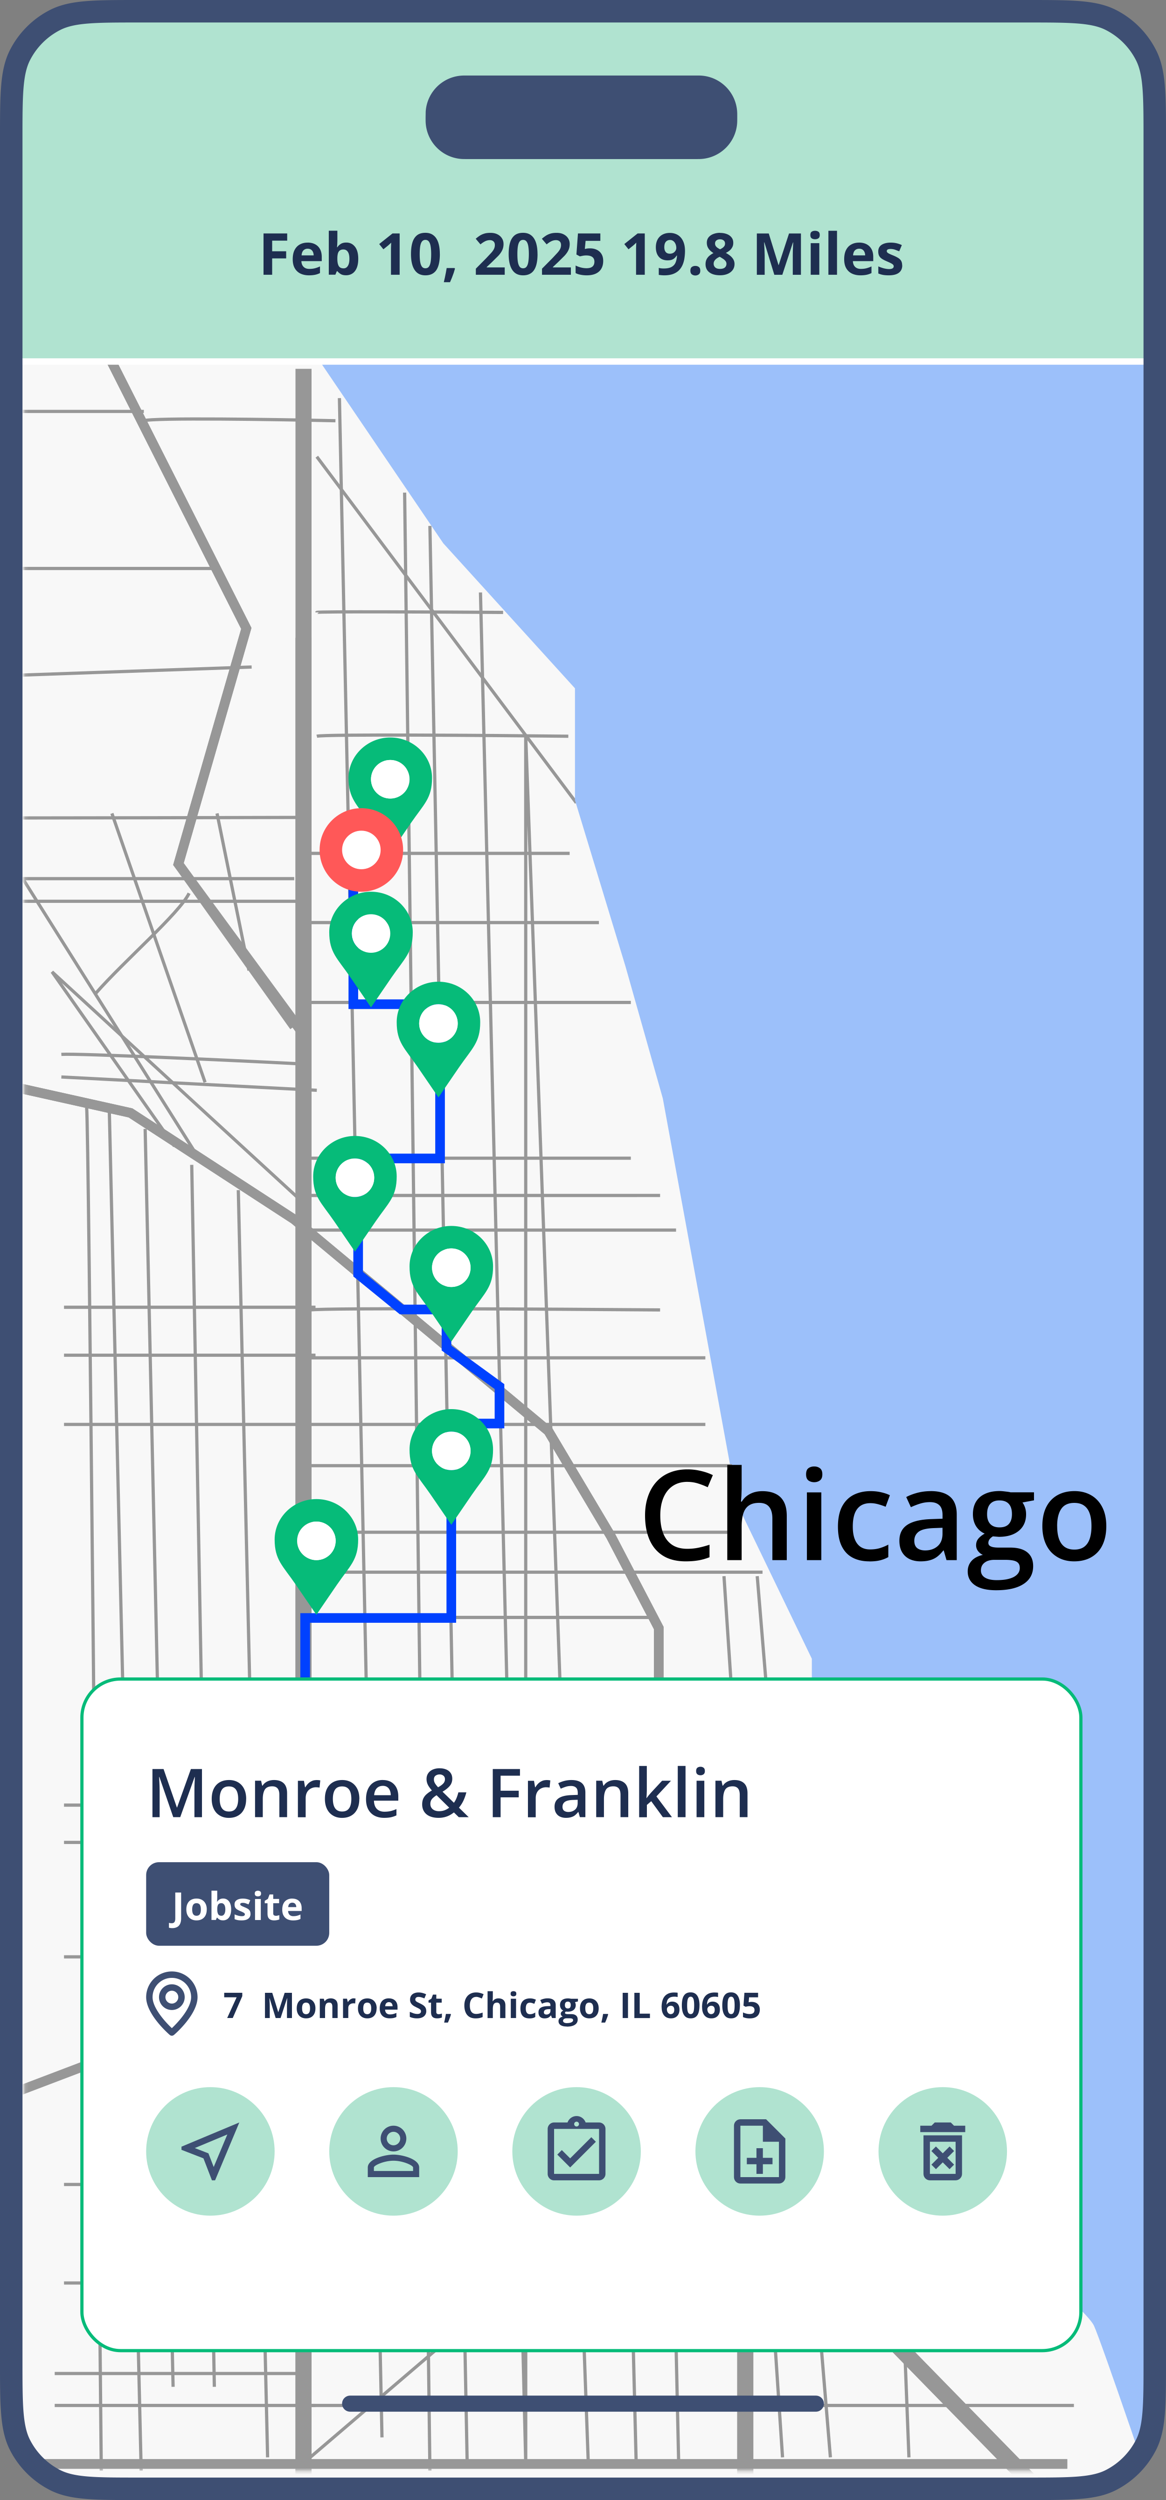 <?xml version="1.0" encoding="UTF-8"?> <svg xmlns="http://www.w3.org/2000/svg" xmlns:v="https://vecta.io/nano" viewBox="0 0 363 778"><rect x="0" y="0" width="363" height="778" fill="#808080" stroke="none"/><style>.B{fill:none}.C{fill:#fff}.D{stroke:#979797}.E{fill-rule:evenodd}.F{fill:#3e4f73}.G{fill:#06bb79}.H{fill:#b0e3d0}.I{stroke-width:3}.J{fill:#1e2e50}.K{stroke-linejoin:bevel}</style><defs><clipPath id="A"><path d="M3.5 43.5c0-14 0-21 2.72-26.35 2.4-4.7 6.22-8.53 10.93-10.93C22.5 3.5 29.5 3.5 43.5 3.5h276c14 0 21 0 26.35 2.72a24.97 24.97 0 0 1 10.92 10.93c2.73 5.35 2.73 12.35 2.73 26.35v691c0 14 0 21-2.73 26.35-2.4 4.7-6.22 8.53-10.92 10.93-5.35 2.72-12.35 2.72-26.35 2.72h-276c-14 0-21 0-26.35-2.72-4.7-2.4-8.53-6.22-10.93-10.93C3.5 755.5 3.5 748.5 3.5 734.5v-691z" class="B"></path></clipPath><mask id="B" x="-80.64" y="-2.45" width="449.36" height="813.59" maskUnits="userSpaceOnUse"><path d="M356.48,105.5H7.5v663.36h348.98V105.5Z" class="C"></path></mask><clipPath id="C"><path d="M45.5 649.5h40v40h-40z" class="B"></path></clipPath><clipPath id="D"><path d="M53.5 657.5h24v24h-24z" class="B"></path></clipPath><clipPath id="E"><path d="M102.5 649.5h40v40h-40z" class="B"></path></clipPath><clipPath id="F"><path d="M110.5 657.5h24v24h-24z" class="B"></path></clipPath><clipPath id="G"><path d="M159.5 649.5h40v40h-40z" class="B"></path></clipPath><clipPath id="H"><path d="M167.5 657.5h24v24h-24z" class="B"></path></clipPath><clipPath id="I"><path d="M216.5 649.5h40v40h-40z" class="B"></path></clipPath><clipPath id="J"><path d="M224.5 657.5h24v24h-24z" class="B"></path></clipPath><clipPath id="K"><path d="M273.5 649.5h40v40h-40z" class="B"></path></clipPath><clipPath id="L"><path d="M281.5 657.5h24v24h-24z" class="B"></path></clipPath><path id="M" d="M3.5 43.5c0-14 0-21 2.72-26.35 2.4-4.7 6.22-8.53 10.93-10.93C22.5 3.5 29.5 3.5 43.5 3.5h276c14 0 21 0 26.35 2.72a24.97 24.97 0 0 1 10.92 10.93c2.73 5.35 2.73 12.35 2.73 26.35v691c0 14 0 21-2.73 26.35-2.4 4.7-6.22 8.53-10.92 10.93-5.35 2.72-12.35 2.72-26.35 2.72h-276c-14 0-21 0-26.35-2.72-4.7-2.4-8.53-6.22-10.93-10.93C3.5 755.5 3.5 748.5 3.5 734.5v-691z"></path><path id="N" d="M98.5 466.5c7.22 0 13 5.69 13 12.59 0 6.34-2.5 8.11-6.55 13.99l-6.45 9.42-6.45-9.42c-4.04-5.88-6.55-7.65-6.55-13.99 0-6.9 5.87-12.59 13-12.59zm0 7c3.32 0 6 2.68 6 6s-2.68 6-6 6-6-2.68-6-6 2.68-6 6-6z"></path><path id="O" d="M65.5,649.5h0c11.05,0,20,8.95,20,20h0c0,11.05-8.95,20-20,20h0c-11.05,0-20-8.95-20-20h0c0-11.05,8.95-20,20-20Z"></path></defs><g clip-path="url(#A)"><use href="#M" fill="#f8f8f8"></use><g mask="url(#B)"><path d="M61.35,359.59L7.09,273.43h84.5" class="B D"></path><path d="M98.63 142.12l80.78 107.7m-80.78-20.71c2.65-.66 53.3-.28 78.3 0m-78.3-38.53c0-.33 38.67-.14 57.99 0M44.78 130.93c2.98-.99 41.01-.41 59.65 0m-167.76-2.9H44.78m-105.63 48.88H67.98m-131.31 35.63l141.67-4.97m-141.67 46.81c1.99.33 104.66.14 155.75 0m-160.31 26.09H95.73m-41.42 76.22L16.2 302.43l76.22 70.01M19.1 328.11c5.63-.33 52.06 1.8 73.32 2.9m-73.32 4.14l79.53 4.14" class="B D"></path><path d="M360.5 2.5L31.94-2.45l16.99 34.8L83.72 89.1l54.27 79.95L179 214.2V249l15.74 51.78 11.6 41.01 23.2 126.34 23.2 48.05v51.37l45.15 117.65c13.26 10.77 40.35 33.55 42.67 38.52 2.32 4.98 19.74 56.2 28.17 81.2L360.5 2.5" fill="#9cc0fa"></path><path d="M94.49 808.62V198.45m104.8 610.17V781.7h32.73m0 0V681.45l124.27 127.17M232.02 781.7l33.14 1.66 7.45 25.26" stroke-width="5" class="B D"></path><path d="M235.33 687.66l-7.46-17.81V566.29L3.36 651.62l-45.15 53.85m59.23 71.25l23.2 33.56m164.45-243.99v-59.65l-14.91-28.58-19.47-32.73-79.12-65.86-50.95-33.14-120.96-26.92m171.91 0l-36.04-50.54 21.13-73.32L20.57 84.54m0 0l-89.29-11.6m400.98 693.84H-41.79" class="B D I"></path><path d="M94.49 808.62V114.78m104.8 693.84V781.7h32.73m0 0V681.45l124.27 127.17M232.02 781.7l33.14 1.66 7.45 25.26" stroke-width="5" class="B D"></path><path d="M205.09,574.95v-68.31l-14.91-28.58-19.47-32.73-79.12-65.86-50.95-33.14-120.96-26.92M94.49,321.9l-38.94-53.02,21.13-73.32L20.57,84.54M332.26,766.78H-41.79" class="B D I"></path><path d="M26.97 344.68c.67 5.3 3.18 287.48 4.56 424.18m2.48-424.18l9.94 424.18m1.24-417.55l8.7 391.45m5.8-380.27l7.04 380.27m7.46-372.4l9.12 394.35m-63.38-357.9h78.29m-78.29 14.92h78.29m-78.29 21.54h72.49M19.93 561.74h72.49m-72.49 11.6h72.49m-72.49 35.62h72.49m-65.87 48.88h65.87m-72.49 21.95h72.49m-72.49 30.66h72.49m-75.39 28.17h75.39m-75.39 9.94h81.19m7.45-624.67l13.25 634.61m7.05-605.2l7.87 615.56" class="B D"></path><path d="M133.84 163.66l11.6 602.71m4.14-582l14.09 582V229.11l19.47 537.26m9.11-231.56l5.8 231.56m13.25.83l-4.14-187.24H95.73m0-103.14h134.63M93.24 489.25h144.15M95.73 503.33h107.7m-107.7 31.48h155.34M95.73 561.74h155.34" class="B D"></path><path d="M96.56 604.82c3.31-.66 87.27-.27 128.82 0M96.56 631.33c5.97-.66 88.37-3.59 128.82-4.97l48.47-1.66M92.42 645.41c3.31-1.99 70-45.98 101.07-65.86m-96.93 75.81h128.82M96.56 667.37h128.82M96.56 679.8h135.46M96.56 692.22h135.46m-129.66 33.97h129.66M96.56 748.56h237.77M96.56 764.72l65.45-55.92m63.38-218.31l18.23 274.22m-7.88-274.22l22.78 274.22M278 636.3l.74 19.05m0 .01l4.23 109.36m-4.23-109.36h-46.72m0 30.23h71.66m-96.52-94.02h51.36M96.56 265.56h80.78M96.56 287.1h89.89m-89.89 24.85h99.83m-99.83 48.47h99.83m-99.83 11.6H205.5M96.56 382.79h113.91M96.56 407.64c5.3-.66 74.84-.28 108.94 0M96.56 422.55h123.03M96.56 443.27h123.03M96.56 456.11h131.31M63.84 336.81l-29-83.68m-4.97 55.92c8.7-9.94 25.86-24.72 29-31.07m8.7-24.85l9.94 48.88" class="B D"></path></g><path d="M214.02 461.14c-1.33 0-2.53.24-3.58.72-1.04.48-1.92 1.18-2.65 2.09-.72.9-1.28 2-1.66 3.29-.38 1.28-.57 2.73-.57 4.34 0 2.16.3 4.02.91 5.58.61 1.55 1.54 2.74 2.78 3.58 1.24.83 2.82 1.24 4.72 1.24 1.18 0 2.33-.11 3.45-.34a32.15 32.15 0 0 0 3.47-.93v3.89c-1.13.44-2.27.77-3.43.97s-2.49.31-4 .31c-2.84 0-5.21-.59-7.08-1.77s-3.26-2.84-4.19-4.99c-.91-2.15-1.37-4.66-1.37-7.54 0-2.11.29-4.04.88-5.79.58-1.75 1.43-3.26 2.55-4.53 1.12-1.28 2.49-2.27 4.13-2.95 1.65-.7 3.54-1.05 5.66-1.05 1.4 0 2.77.16 4.11.48 1.36.31 2.62.74 3.77 1.31l-1.6 3.77c-.96-.46-1.97-.85-3.03-1.18-1.05-.33-2.15-.49-3.27-.49zm16.87-5.27v7.45l-.08 2.27-.13 1.71h.25c.45-.74.99-1.34 1.64-1.81.65-.48 1.37-.84 2.17-1.09.81-.24 1.68-.36 2.59-.36 1.61 0 2.98.27 4.11.82 1.13.53 1.99 1.36 2.59 2.49.61 1.13.91 2.6.91 4.4v13.75h-4.48v-12.91c0-1.64-.34-2.86-1.01-3.67-.67-.83-1.71-1.24-3.12-1.24s-2.44.29-3.24.86c-.79.56-1.35 1.39-1.69 2.49-.34 1.09-.51 2.42-.51 4v10.47h-4.47v-29.63h4.47zm24.8 8.55v21.08h-4.48v-21.08h4.48zm-2.21-8.07c.69 0 1.28.18 1.77.55.51.37.76 1 .76 1.9s-.25 1.52-.76 1.9c-.49.37-1.09.55-1.77.55s-1.31-.18-1.81-.55c-.48-.38-.72-1.02-.72-1.9s.24-1.54.72-1.9c.49-.37 1.1-.55 1.81-.55zm17.12 29.53c-1.99 0-3.72-.39-5.18-1.16s-2.58-1.96-3.37-3.56-1.18-3.63-1.18-6.09.43-4.66 1.3-6.28c.86-1.62 2.06-2.82 3.58-3.6 1.54-.77 3.29-1.16 5.27-1.16 1.26 0 2.39.13 3.41.38 1.03.24 1.9.54 2.61.9l-1.33 3.58c-.77-.32-1.57-.58-2.38-.8s-1.59-.32-2.34-.32c-1.23 0-2.26.27-3.08.82-.81.55-1.42 1.36-1.83 2.44-.39 1.08-.59 2.42-.59 4.02s.2 2.86.61 3.92c.41 1.05 1.01 1.85 1.81 2.4.8.53 1.78.8 2.95.8s2.19-.14 3.1-.42 1.78-.64 2.59-1.08v3.88c-.8.46-1.66.79-2.57 1.01-.91.23-2.04.34-3.37.34zm19.15-21.86c2.67 0 4.68.59 6.04 1.77 1.37 1.18 2.06 3.02 2.06 5.52v14.19h-3.18l-.86-2.99h-.15c-.6.76-1.21 1.39-1.85 1.89-.64.49-1.37.86-2.21 1.1-.83.25-1.83.38-3.03.38-1.26 0-2.38-.23-3.37-.69-.99-.47-1.77-1.18-2.34-2.13s-.86-2.16-.86-3.62c0-2.17.81-3.8 2.42-4.89 1.62-1.09 4.08-1.69 7.35-1.81l3.66-.13v-1.11c0-1.46-.34-2.5-1.03-3.12-.67-.62-1.62-.93-2.86-.93a10.24 10.24 0 0 0-3.07.46c-.99.31-1.96.68-2.89 1.12l-1.45-3.16c1.03-.55 2.2-.99 3.5-1.33 1.32-.34 2.69-.51 4.11-.51zm3.66 11.41l-2.72.1c-2.23.08-3.8.46-4.7 1.14-.9.69-1.35 1.62-1.35 2.82 0 1.04.31 1.8.93 2.29.62.47 1.44.7 2.46.7 1.55 0 2.83-.44 3.85-1.31 1.03-.89 1.54-2.19 1.54-3.9v-1.83zm16.72 19.44c-2.86 0-5.05-.51-6.57-1.54s-2.29-2.47-2.29-4.32c0-1.29.41-2.39 1.22-3.29.81-.89 1.97-1.5 3.49-1.85-.57-.25-1.07-.65-1.49-1.18a2.95 2.95 0 0 1-.61-1.81c0-.79.22-1.46.67-2.02s1.11-1.1 2-1.62c-1.1-.47-1.99-1.23-2.67-2.28-.66-1.07-.99-2.32-.99-3.75 0-1.52.32-2.82.97-3.89.65-1.08 1.59-1.9 2.84-2.46 1.24-.57 2.75-.86 4.51-.86.38 0 .79.03 1.24.08l1.26.15c.39.05.69.11.9.17h7.29v2.49l-3.58.67c.34.48.62 1.03.82 1.66.2.61.3 1.28.3 2 0 2.18-.75 3.9-2.27 5.16-1.5 1.24-3.57 1.87-6.21 1.87l-1.85-.15c-.46.28-.81.59-1.05.93a1.87 1.87 0 0 0-.36 1.12 1.09 1.09 0 0 0 .36.84c.24.2.6.36 1.07.46.48.1 1.07.15 1.75.15h3.64c2.31 0 4.08.49 5.29 1.47 1.22.98 1.83 2.41 1.83 4.3 0 2.4-.99 4.25-2.97 5.54-1.98 1.31-4.83 1.96-8.55 1.96zm.17-3.14c1.56 0 2.88-.15 3.94-.46 1.07-.3 1.87-.74 2.42-1.31.55-.56.82-1.23.82-2 0-.69-.17-1.21-.51-1.58s-.86-.62-1.54-.76c-.69-.14-1.54-.21-2.55-.21h-3.31c-.83 0-1.56.13-2.19.38-.63.27-1.13.65-1.49 1.14-.34.49-.51 1.09-.51 1.79 0 .97.43 1.71 1.28 2.23.86.52 2.08.78 3.66.78zm.88-16.42c1.31 0 2.28-.36 2.91-1.07.64-.72.95-1.74.95-3.05 0-1.42-.33-2.49-.99-3.2-.65-.71-1.61-1.07-2.9-1.07s-2.21.36-2.88 1.09c-.65.72-.97 1.8-.97 3.22 0 1.28.32 2.29.97 3.01.66.71 1.62 1.07 2.89 1.07zm33.23-.4c0 1.75-.23 3.31-.69 4.67s-1.12 2.51-2 3.45a8.74 8.74 0 0 1-3.16 2.13c-1.23.48-2.62.72-4.17.72-1.45 0-2.77-.24-3.98-.72a9.2 9.2 0 0 1-3.14-2.13c-.88-.94-1.56-2.09-2.04-3.45s-.72-2.91-.72-4.67c0-2.32.4-4.29 1.2-5.9.81-1.62 1.97-2.86 3.47-3.71s3.28-1.28 5.35-1.28c1.94 0 3.66.43 5.14 1.28 1.49.85 2.65 2.09 3.48 3.71.84 1.62 1.26 3.59 1.26 5.9zm-15.29 0c0 1.54.18 2.85.55 3.94.38 1.09.96 1.93 1.75 2.51.79.57 1.8.86 3.05.86s2.26-.29 3.05-.86c.79-.58 1.36-1.42 1.73-2.51s.55-2.41.55-3.94-.18-2.84-.55-3.9c-.37-1.08-.95-1.9-1.73-2.46-.79-.57-1.81-.86-3.07-.86-1.85 0-3.21.62-4.06 1.87-.85 1.24-1.28 3.03-1.28 5.35z"></path><path d="M121.5 229.5c7.22 0 13 5.69 13 12.59 0 6.34-2.5 8.11-6.55 13.99l-6.45 9.42-6.45-9.42c-4.04-5.87-6.55-7.65-6.55-13.99 0-6.9 5.87-12.59 13-12.59zm0 7c3.32 0 6 2.68 6 6s-2.68 6-6 6-6-2.68-6-6 2.68-6 6-6z" class="E G"></path><circle cx="121.5" cy="242.5" r="6" class="C"></circle><path d="M95 522v-18.5h45.5V443h15v-11.5l-16.5-12v-12h-14l-13.5-11v-36H137v-48h-27v-47h11.5" stroke="#0041ff" class="B I"></path><use href="#N" class="E G"></use><circle cx="98.5" cy="479.5" r="6" class="C"></circle><path d="M140.5 438.5c7.22 0 13 5.69 13 12.59 0 6.34-2.5 8.11-6.55 13.99l-6.45 9.42-6.45-9.42c-4.04-5.88-6.55-7.65-6.55-13.99 0-6.9 5.87-12.59 13-12.59zm0 7c3.32 0 6 2.68 6 6s-2.68 6-6 6-6-2.68-6-6 2.68-6 6-6z" class="E G"></path><circle cx="140.5" cy="451.5" r="6" class="C"></circle><path d="M140.5 381.5c7.22 0 13 5.69 13 12.59 0 6.34-2.5 8.11-6.55 13.99l-6.45 9.42-6.45-9.42c-4.04-5.88-6.55-7.65-6.55-13.99 0-6.9 5.87-12.59 13-12.59zm0 7c3.32 0 6 2.68 6 6s-2.68 6-6 6-6-2.68-6-6 2.68-6 6-6z" class="E G"></path><circle cx="140.5" cy="394.5" r="6" class="C"></circle><path d="M110.5 353.5c7.22 0 13 5.69 13 12.59 0 6.34-2.5 8.11-6.55 13.99l-6.45 9.42-6.45-9.42c-4.04-5.88-6.55-7.65-6.55-13.99 0-6.9 5.87-12.59 13-12.59zm0 7c3.32 0 6 2.68 6 6s-2.68 6-6 6-6-2.68-6-6 2.68-6 6-6z" class="E G"></path><circle cx="110.5" cy="366.5" r="6" class="C"></circle><path d="M136.5 305.5c7.22 0 13 5.69 13 12.59 0 6.34-2.5 8.11-6.55 13.99l-6.45 9.42-6.45-9.42c-4.04-5.88-6.55-7.65-6.55-13.99 0-6.9 5.87-12.59 13-12.59zm0 7c3.32 0 6 2.68 6 6s-2.68 6-6 6-6-2.68-6-6 2.68-6 6-6z" class="E G"></path><circle cx="136.5" cy="318.5" r="6" class="C"></circle><circle cx="112.5" cy="264.5" r="13" fill="#ff5858"></circle><g class="C"><circle cx="112.5" cy="264.5" r="6"></circle><circle cx="115.5" cy="290.5" r="6"></circle></g><path d="M115.5 277.5c7.22 0 13 5.69 13 12.59 0 6.34-2.5 8.11-6.55 13.99l-6.45 9.42-6.45-9.42c-4.04-5.88-6.55-7.65-6.55-13.99 0-6.9 5.87-12.59 13-12.59zm0 7c3.32 0 6 2.68 6 6s-2.68 6-6 6-6-2.68-6-6 2.68-6 6-6z" class="E G"></path><path d="M2.5 2.5h358v110H2.5z" class="H"></path><path d="M2.5 2.5h358v110H2.5z" stroke="#fff" stroke-width="2" class="B K"></path><g class="F"><path d="M132.5 36.5l.03-1.78c.39-6.01 5.18-10.8 11.19-11.19.39-.03.86-.03 1.79-.03h71c.93 0 1.39 0 1.79.03 6.01.39 10.79 5.18 11.19 11.19.03.39.03.86.03 1.78s0 1.39-.03 1.78c-.39 6.01-5.18 10.8-11.19 11.19-.39.03-.86.03-1.79.03h-71c-.93 0-1.39 0-1.79-.03-6.01-.39-10.79-5.18-11.19-11.19-.03-.39-.03-.86-.03-1.78zm-26 711.5a2.5 2.5 0 0 1 2.5-2.5h145a2.5 2.5 0 1 1 0 5H109a2.5 2.5 0 0 1-2.5-2.5z"></path></g></g><use href="#M" stroke="#3e4f73" stroke-width="7" class="B K"></use><path d="M84.72 85.5h-2.68V72.65h7.37v2.23h-4.68v3.31h4.36v2.22h-4.36v5.08zm11.04-10.01c.91 0 1.69.18 2.35.53s1.16.85 1.52 1.51.54 1.47.54 2.43v1.3h-6.34c.03.76.25 1.35.68 1.78s1.02.64 1.78.64c.63 0 1.2-.06 1.72-.19s1.06-.32 1.61-.58v2.07c-.49.24-1 .42-1.53.53s-1.17.17-1.92.17c-.98 0-1.86-.18-2.62-.54a4.02 4.02 0 0 1-1.78-1.66c-.43-.74-.64-1.68-.64-2.81s.19-2.1.58-2.87.94-1.34 1.63-1.72c.7-.39 1.51-.58 2.43-.58zm.02 1.91a1.82 1.82 0 0 0-1.3.5c-.34.33-.54.86-.59 1.57h3.76a2.54 2.54 0 0 0-.22-1.06 1.6 1.6 0 0 0-.62-.74c-.27-.18-.62-.27-1.04-.27zm9.25-5.58V75l-.04 1.1-.07.84h.11a3.37 3.37 0 0 1 1.06-1.03c.44-.29 1.02-.43 1.73-.43 1.1 0 2 .43 2.68 1.29.69.86 1.03 2.12 1.03 3.79 0 1.12-.16 2.06-.47 2.82-.32.76-.76 1.33-1.33 1.71s-1.23.57-1.98.57-1.29-.13-1.7-.39c-.42-.26-.75-.55-1.01-.87h-.18l-.45 1.08h-2.05V71.8h2.68zm1.92 5.81c-.47 0-.84.1-1.12.29s-.48.48-.61.87c-.12.39-.19.88-.2 1.47v.29c0 .95.14 1.69.42 2.2.28.5.79.76 1.54.76.55 0 .99-.25 1.31-.76.33-.51.49-1.25.49-2.21s-.16-1.68-.49-2.17-.78-.73-1.34-.73zm17.49 7.87h-2.72v-7.44-.76l.03-.93.03-.87c-.06.08-.2.21-.4.4l-.54.49-1.48 1.19-1.31-1.63 4.14-3.3h2.23V85.5zm12.5-6.42c0 1.04-.08 1.96-.25 2.78-.16.81-.42 1.51-.77 2.07a3.54 3.54 0 0 1-1.39 1.3c-.57.3-1.27.45-2.09.45-1.03 0-1.88-.26-2.54-.78-.66-.53-1.15-1.28-1.47-2.27s-.48-2.17-.48-3.55.14-2.58.43-3.56c.29-.99.77-1.75 1.42-2.28.66-.53 1.53-.79 2.63-.79 1.03 0 1.87.26 2.53.79.67.52 1.16 1.28 1.49 2.27.32.98.48 2.17.48 3.57zm-6.28 0c0 .98.05 1.8.16 2.45s.3 1.14.55 1.47c.26.33.62.49 1.07.49s.81-.16 1.06-.48c.26-.33.45-.82.56-1.47.11-.66.17-1.48.17-2.46s-.06-1.8-.17-2.45c-.11-.66-.3-1.15-.56-1.48s-.61-.5-1.06-.5-.81.17-1.07.5-.44.82-.55 1.48c-.1.66-.16 1.47-.16 2.45zm10.85 4.33l.13.2-.41 1.36-.54 1.46-.59 1.39h-1.93l.34-1.49.31-1.54.24-1.38h2.46zm15.61 2.09h-8.98v-1.89l3.23-3.26 1.56-1.67c.4-.45.69-.86.86-1.23.18-.37.27-.76.27-1.19 0-.51-.14-.89-.43-1.14-.28-.26-.66-.39-1.13-.39a3.34 3.34 0 0 0-1.45.34c-.47.23-.96.55-1.47.98l-1.48-1.75a12.96 12.96 0 0 1 1.17-.9c.42-.28.9-.51 1.44-.68.55-.18 1.21-.26 1.98-.26.84 0 1.57.15 2.17.46.61.3 1.08.72 1.41 1.25.33.52.49 1.11.49 1.78 0 .71-.14 1.36-.42 1.94-.28.59-.69 1.17-1.23 1.74l-1.93 1.91-1.65 1.56v.12h5.6v2.29zm10.23-6.42c0 1.04-.08 1.96-.25 2.78-.16.81-.42 1.51-.77 2.07-.35.57-.81 1-1.39 1.3-.57.3-1.27.45-2.09.45-1.03 0-1.88-.26-2.54-.78-.66-.53-1.15-1.28-1.47-2.27s-.48-2.17-.48-3.55.14-2.58.43-3.56c.29-.99.77-1.75 1.42-2.28.66-.53 1.53-.79 2.63-.79 1.03 0 1.87.26 2.53.79.67.52 1.16 1.28 1.49 2.27.32.98.48 2.17.48 3.57zm-6.28 0c0 .98.05 1.8.16 2.45s.3 1.14.55 1.47c.26.33.62.49 1.07.49s.81-.16 1.06-.48c.26-.33.45-.82.56-1.47.11-.66.17-1.48.17-2.46s-.06-1.8-.17-2.45c-.11-.66-.3-1.15-.56-1.48s-.61-.5-1.06-.5-.82.17-1.07.5c-.26.33-.44.82-.55 1.48s-.16 1.47-.16 2.45zm16.65 6.42h-8.98v-1.89l3.23-3.26 1.56-1.67c.4-.45.69-.86.86-1.23.18-.37.27-.76.27-1.19 0-.51-.14-.89-.43-1.14-.28-.26-.66-.39-1.13-.39-.5 0-.98.11-1.45.34s-.96.55-1.47.98l-1.48-1.75a12.96 12.96 0 0 1 1.17-.9c.42-.28.9-.51 1.44-.68.55-.18 1.21-.26 1.98-.26.84 0 1.57.15 2.17.46.61.3 1.08.72 1.41 1.25.33.52.49 1.11.49 1.78 0 .71-.14 1.36-.42 1.94-.28.59-.69 1.17-1.23 1.74l-1.93 1.91-1.65 1.56v.12h5.6v2.29zm6-8.21c.79 0 1.48.15 2.09.45a3.37 3.37 0 0 1 1.45 1.32c.35.58.53 1.29.53 2.14 0 .93-.19 1.73-.58 2.4-.38.67-.95 1.18-1.71 1.54s-1.7.54-2.83.54c-.67 0-1.31-.06-1.91-.18-.59-.11-1.11-.28-1.56-.52v-2.35c.45.23.98.43 1.6.6a7.21 7.21 0 0 0 1.77.24c.55 0 .99-.07 1.36-.21.37-.15.65-.37.83-.67.19-.3.29-.69.29-1.16 0-.63-.21-1.11-.63-1.44s-1.07-.5-1.94-.5c-.33 0-.68.03-1.05.1l-.9.19-1.08-.58.48-6.55h6.97v2.3h-4.59l-.24 2.52.65-.12c.24-.04.56-.06.99-.06zm17.01 8.21h-2.71v-7.44-.76l.03-.93.04-.87c-.07.08-.2.21-.4.4l-.54.49-1.48 1.19-1.31-1.63 4.14-3.3h2.23V85.5zm12.52-7.37c0 .74-.06 1.47-.17 2.2-.1.73-.29 1.41-.56 2.06-.27.64-.65 1.21-1.13 1.71-.49.49-1.1.88-1.85 1.16s-1.66.42-2.72.42a10.15 10.15 0 0 1-.89-.04l-.84-.09v-2.18c.24.06.48.11.75.14.26.03.53.04.8.04 1.07 0 1.9-.17 2.48-.51.59-.34 1-.81 1.23-1.42.24-.6.38-1.3.41-2.09h-.11c-.17.28-.37.54-.61.76-.23.22-.52.4-.88.54-.36.13-.81.19-1.36.19-.73 0-1.37-.16-1.92-.47-.54-.32-.96-.79-1.26-1.39-.29-.61-.44-1.34-.44-2.21 0-.93.18-1.73.53-2.39a3.7 3.7 0 0 1 1.52-1.54c.66-.36 1.43-.54 2.32-.54.66 0 1.27.11 1.84.34a3.92 3.92 0 0 1 1.49 1.03c.43.46.77 1.05 1.01 1.76s.36 1.54.36 2.5zm-4.65-3.45c-.53 0-.96.18-1.29.54s-.5.93-.5 1.71c0 .62.14 1.11.43 1.48.29.36.72.54 1.31.54.4 0 .76-.09 1.06-.26.3-.18.53-.41.69-.68a1.6 1.6 0 0 0 .25-.84 3.52 3.52 0 0 0-.12-.89c-.08-.29-.21-.56-.37-.8s-.37-.43-.62-.58c-.24-.15-.52-.22-.84-.22zm6.33 9.56c0-.55.15-.94.45-1.16.31-.22.67-.33 1.1-.33s.77.11 1.07.33c.31.22.46.61.46 1.16s-.15.91-.46 1.14c-.3.23-.66.35-1.07.35s-.79-.12-1.1-.35c-.3-.23-.45-.62-.45-1.14zm9.25-11.76c.74 0 1.42.11 2.04.34.63.23 1.13.57 1.5 1.04.38.46.56 1.03.56 1.72 0 .52-.1.97-.31 1.35-.2.39-.47.73-.82 1.02a6.12 6.12 0 0 1-1.18.76c.46.24.89.52 1.3.84s.74.69 1 1.12.4.93.4 1.49c0 .71-.19 1.34-.57 1.86s-.91.93-1.58 1.21c-.67.29-1.46.43-2.35.43-.96 0-1.78-.14-2.45-.41-.67-.28-1.19-.67-1.54-1.18-.35-.52-.53-1.13-.53-1.85 0-.59.11-1.1.33-1.53a3.48 3.48 0 0 1 .9-1.12c.38-.32.79-.59 1.24-.81a6.44 6.44 0 0 1-1.05-.82 3.59 3.59 0 0 1-.75-1.05c-.18-.39-.27-.84-.27-1.35 0-.68.19-1.25.57-1.71.39-.46.89-.8 1.52-1.03s1.3-.35 2.03-.35zm-2 9.6a1.49 1.49 0 0 0 .49 1.15c.33.3.83.45 1.48.45s1.18-.14 1.51-.43.5-.68.5-1.15c0-.33-.1-.62-.29-.86-.19-.25-.43-.47-.71-.66l-.87-.55-.24-.12c-.38.17-.7.36-.99.57-.27.21-.49.45-.65.71s-.24.56-.24.9zm1.98-7.61c-.44 0-.81.11-1.11.34s-.44.55-.44.97a1.41 1.41 0 0 0 .21.77c.15.22.34.41.57.57.24.16.5.32.78.46.27-.13.52-.27.76-.43.23-.16.42-.35.57-.57s.22-.49.22-.8c0-.42-.15-.74-.45-.97-.29-.23-.67-.34-1.12-.34zm16.9 11.03l-3.09-10.08h-.08l.05 1.09.08 1.54.04 1.48v5.98h-2.44V72.66h3.71l3.04 9.83h.05l3.22-9.83h3.71v12.85h-2.54v-6.08l.02-1.4.06-1.5.05-1.08h-.08l-3.31 10.06h-2.5zm14.01-9.83v9.83h-2.68v-9.83h2.68zm-1.33-3.85c.4 0 .74.09 1.03.28.29.18.43.52.43 1.03s-.14.84-.43 1.04c-.29.19-.63.28-1.03.28s-.75-.09-1.04-.28c-.28-.19-.42-.54-.42-1.04s.14-.85.42-1.03c.29-.19.63-.28 1.04-.28zm6.84 13.68h-2.68V71.82h2.68V85.5zm6.87-10.01c.91 0 1.69.18 2.35.53s1.16.85 1.52 1.51.54 1.47.54 2.43v1.3h-6.34c.03.76.26 1.35.68 1.78.43.43 1.02.64 1.78.64.63 0 1.2-.06 1.72-.19s1.06-.32 1.61-.58v2.07c-.49.24-1 .42-1.53.53s-1.17.17-1.92.17c-.99 0-1.86-.18-2.62-.54s-1.35-.92-1.79-1.66c-.43-.74-.64-1.68-.64-2.81s.19-2.1.58-2.87.94-1.34 1.64-1.72c.7-.39 1.51-.58 2.43-.58zm.02 1.91c-.52 0-.96.17-1.3.5s-.54.86-.59 1.57h3.76a2.54 2.54 0 0 0-.22-1.06c-.13-.31-.34-.56-.61-.74s-.61-.27-1.04-.27zm13.42 5.18c0 .67-.16 1.23-.48 1.7-.31.46-.78.81-1.4 1.05-.62.23-1.39.35-2.32.35-.68 0-1.27-.04-1.77-.13a7.1 7.1 0 0 1-1.48-.44V82.9a11.11 11.11 0 0 0 1.71.6c.62.15 1.15.23 1.62.23.52 0 .89-.08 1.12-.23.23-.16.34-.36.34-.62 0-.16-.05-.31-.14-.44s-.28-.28-.58-.45-.77-.39-1.41-.66c-.61-.26-1.12-.52-1.52-.78-.39-.26-.69-.57-.88-.93s-.28-.82-.28-1.38c0-.91.35-1.59 1.05-2.05.71-.46 1.66-.69 2.84-.69.61 0 1.19.06 1.74.18.56.12 1.13.32 1.71.59l-.81 1.93-1.38-.52c-.43-.13-.86-.2-1.31-.2-.39 0-.69.05-.89.16a.52.52 0 0 0-.3.48c0 .16.05.3.15.42.11.12.3.26.6.41s.73.34 1.31.57c.56.23 1.04.47 1.45.72s.73.55.95.92c.22.36.33.83.33 1.42z" class="J"></path><rect x="25.5" y="522.5" width="311" height="209" rx="12" class="C"></rect><rect x="25.5" y="522.5" width="311" height="209" rx="12" stroke="#06bb79" class="B"></rect><path d="M53.94 565.5l-4.32-12.52h-.09l.07 1.15.07 1.56.03 1.59v8.22h-2.24v-14.99h3.46l4.15 11.97h.06l4.3-11.97h3.45v14.99h-2.35v-8.35l.02-1.49.06-1.52.06-1.15h-.08l-4.48 12.5h-2.17zm22.69-5.7c0 .94-.12 1.78-.37 2.51a5.18 5.18 0 0 1-1.08 1.86c-.47.5-1.04.88-1.7 1.15-.66.26-1.41.39-2.25.39-.78 0-1.49-.13-2.14-.39-.65-.27-1.21-.65-1.69-1.15-.47-.51-.84-1.12-1.1-1.86-.26-.73-.39-1.57-.39-2.51 0-1.25.22-2.31.65-3.18.44-.88 1.06-1.54 1.87-2s1.77-.69 2.88-.69c1.05 0 1.97.23 2.77.69s1.43 1.12 1.88 2 .68 1.93.68 3.18zm-8.23 0c0 .83.1 1.53.3 2.12.21.59.52 1.04.94 1.35s.97.46 1.64.46 1.22-.15 1.64-.46c.42-.32.73-.77.93-1.35.2-.59.3-1.3.3-2.12s-.1-1.53-.3-2.1c-.2-.58-.51-1.02-.93-1.32-.42-.31-.97-.46-1.65-.46-1 0-1.73.33-2.18 1-.46.67-.69 1.63-.69 2.88zm16.92-5.87c1.28 0 2.27.33 2.98.99.72.66 1.08 1.71 1.08 3.17v7.4h-2.41v-6.95c0-.88-.18-1.54-.54-1.98s-.92-.67-1.68-.67c-1.1 0-1.87.34-2.3 1.02-.42.68-.64 1.66-.64 2.94v5.64H79.4v-11.35h1.88l.34 1.54h.13c.25-.4.55-.72.91-.97.37-.26.78-.46 1.23-.59.46-.13.93-.19 1.43-.19zm13.18 0l.63.03a5.83 5.83 0 0 1 .58.08l-.23 2.26c-.14-.04-.32-.07-.53-.09l-.55-.03c-.43 0-.84.07-1.23.22a2.96 2.96 0 0 0-1.04.64c-.3.28-.54.63-.71 1.06-.17.42-.26.92-.26 1.48v5.94h-2.42v-11.35h1.89l.33 2h.11a5.59 5.59 0 0 1 .84-1.11c.33-.34.72-.6 1.15-.8.44-.21.92-.31 1.44-.31zm13.36 5.87c0 .94-.12 1.78-.37 2.51a5.18 5.18 0 0 1-1.08 1.86c-.47.5-1.04.88-1.7 1.15-.66.26-1.41.39-2.24.39-.78 0-1.49-.13-2.14-.39-.65-.27-1.21-.65-1.69-1.15-.47-.51-.84-1.12-1.1-1.86-.26-.73-.39-1.57-.39-2.51 0-1.25.21-2.31.65-3.18.44-.88 1.06-1.54 1.87-2s1.77-.69 2.88-.69c1.04 0 1.97.23 2.77.69s1.43 1.12 1.88 2 .68 1.93.68 3.18zm-8.23 0c0 .83.1 1.53.3 2.12.21.59.52 1.04.94 1.35s.97.46 1.64.46 1.22-.15 1.64-.46c.42-.32.74-.77.93-1.35.2-.59.3-1.3.3-2.12s-.1-1.53-.3-2.1c-.2-.58-.51-1.02-.93-1.32-.42-.31-.97-.46-1.65-.46-1 0-1.73.33-2.18 1-.46.67-.69 1.63-.69 2.88zm15.52-5.87c1.01 0 1.88.21 2.6.62a4.26 4.26 0 0 1 1.67 1.77c.39.77.58 1.68.58 2.75v1.29h-7.58c.03 1.1.32 1.95.88 2.54.57.59 1.36.89 2.38.89.72 0 1.37-.07 1.95-.2.58-.14 1.18-.35 1.79-.62v1.96a8.23 8.23 0 0 1-1.73.59c-.59.12-1.29.18-2.11.18-1.11 0-2.1-.22-2.94-.65-.84-.44-1.5-1.09-1.98-1.95-.47-.86-.71-1.93-.71-3.21s.22-2.35.65-3.24 1.04-1.57 1.82-2.03 1.69-.7 2.73-.7zm0 1.82c-.76 0-1.37.25-1.85.74-.46.49-.74 1.21-.82 2.16h5.17c0-.57-.1-1.07-.29-1.51-.18-.44-.45-.78-.82-1.03-.36-.25-.83-.37-1.39-.37zm17.76-5.47c.77 0 1.45.13 2.03.38.59.25 1.05.62 1.37 1.11.33.48.49 1.06.49 1.75 0 .92-.29 1.7-.86 2.34s-1.3 1.2-2.17 1.7l3.54 3.45a6.69 6.69 0 0 0 .83-1.51c.22-.55.41-1.13.56-1.74h2.49a14.99 14.99 0 0 1-.88 2.51 10.04 10.04 0 0 1-1.43 2.26l3.04 2.97h-3.09l-1.52-1.49a8.16 8.16 0 0 1-1.36.89c-.48.25-1 .45-1.57.59a7.84 7.84 0 0 1-1.88.21c-1.05 0-1.95-.17-2.71-.5s-1.34-.81-1.75-1.44c-.4-.63-.61-1.37-.61-2.24 0-.72.12-1.33.36-1.85.25-.52.6-.97 1.05-1.36.45-.4.99-.77 1.62-1.13-.34-.39-.64-.77-.89-1.14a4.72 4.72 0 0 1-.58-1.14 4.07 4.07 0 0 1-.2-1.27c0-.7.17-1.29.51-1.79.34-.51.82-.89 1.43-1.16.62-.27 1.33-.41 2.15-.41zm-1 8.38a7.46 7.46 0 0 0-1.03.77c-.29.25-.51.53-.67.84-.15.31-.23.67-.23 1.08 0 .7.25 1.26.74 1.67.5.41 1.14.61 1.93.61.69 0 1.3-.1 1.82-.31.53-.21.99-.47 1.37-.79l-3.94-3.88zm.96-6.47c-.49 0-.91.13-1.26.38s-.52.65-.52 1.18a2.32 2.32 0 0 0 .34 1.22c.23.38.55.78.96 1.22.72-.4 1.25-.79 1.6-1.17.36-.38.53-.83.53-1.33 0-.48-.16-.85-.48-1.11s-.71-.39-1.17-.39zm18.98 13.31h-2.44v-14.99h8.47v2.07h-6.03v4.68h5.64v2.06h-5.64v6.18zm14.27-11.57l.62.03.59.08-.23 2.26c-.14-.04-.32-.07-.53-.09l-.55-.03c-.43 0-.84.07-1.23.22-.39.14-.74.35-1.04.64-.3.28-.54.63-.71 1.06-.17.42-.26.92-.26 1.48v5.94h-2.42v-11.35h1.89l.33 2h.11a5.59 5.59 0 0 1 .84-1.11c.34-.34.72-.6 1.15-.8.44-.21.92-.31 1.44-.31zm7.76 0c1.43 0 2.52.32 3.25.95.74.64 1.11 1.63 1.11 2.97v7.64h-1.71l-.46-1.61h-.08a6.03 6.03 0 0 1-.99 1.02c-.34.27-.74.46-1.19.59-.44.14-.99.21-1.63.21-.68 0-1.28-.12-1.82-.37-.53-.25-.95-.64-1.26-1.15s-.46-1.16-.46-1.95c0-1.17.43-2.05 1.3-2.64.88-.59 2.2-.91 3.96-.97l1.97-.07v-.59c0-.79-.18-1.35-.55-1.68-.36-.33-.88-.5-1.54-.5-.57 0-1.12.08-1.65.25a14.75 14.75 0 0 0-1.56.6l-.78-1.7c.55-.29 1.18-.53 1.89-.72a9 9 0 0 1 2.22-.28zm1.97 6.15l-1.47.05c-1.2.04-2.05.25-2.53.61-.49.37-.73.88-.73 1.52 0 .56.17.97.5 1.23.34.25.78.38 1.32.38.83 0 1.52-.24 2.07-.71.55-.48.83-1.18.83-2.1v-.98zm11.68-6.15c1.28 0 2.27.33 2.98.99.72.66 1.08 1.71 1.08 3.17v7.4h-2.41v-6.95c0-.88-.18-1.54-.54-1.98s-.92-.67-1.68-.67c-1.1 0-1.87.34-2.3 1.02-.42.68-.64 1.66-.64 2.94v5.64h-2.41v-11.35h1.88l.34 1.54h.13c.25-.4.55-.72.91-.97.37-.26.78-.46 1.23-.59.46-.13.93-.19 1.43-.19zm9.84-4.39v7.71l-.04 1.15-.08 1.16h.05l.64-.84.72-.84 3.47-3.73h2.77l-4.54 4.88 4.84 6.47h-2.83l-3.63-4.98-1.35 1.16v3.83h-2.41v-15.96h2.41zm12.05 15.96H211v-15.96h2.42v15.96zm5.85-11.35v11.35h-2.41v-11.35h2.41zm-1.19-4.35c.37 0 .69.1.95.3.27.2.41.54.41 1.03s-.14.82-.41 1.02-.58.3-.95.3-.71-.1-.97-.3c-.26-.21-.39-.55-.39-1.02s.13-.83.39-1.03c.27-.2.59-.3.97-.3zm10.57 4.13c1.28 0 2.27.33 2.98.99.72.66 1.08 1.71 1.08 3.17v7.4h-2.41v-6.95c0-.88-.18-1.54-.54-1.98s-.92-.67-1.68-.67c-1.1 0-1.87.34-2.3 1.02-.42.68-.64 1.66-.64 2.94v5.64h-2.41v-11.35h1.88l.34 1.54h.13c.25-.4.55-.72.91-.97.37-.26.78-.46 1.23-.59.46-.13.93-.19 1.43-.19z" class="J"></path><rect x="45.5" y="579.5" width="57" height="26" rx="4" class="F"></rect><path d="M53.68 600.02c-.23 0-.44-.01-.62-.04-.18-.02-.33-.05-.46-.09v-1.51l.4.08c.14.03.29.04.45.04.21 0 .4-.04.57-.12s.3-.23.4-.45.15-.54.15-.96v-8.03h1.82v8.01c0 .74-.12 1.33-.35 1.78s-.54.78-.96.98c-.41.21-.88.31-1.41.31zm10.68-5.81c0 .55-.07 1.03-.22 1.45-.14.42-.36.78-.64 1.07s-.61.51-1.01.66c-.39.15-.83.22-1.32.22-.46 0-.88-.07-1.27-.22-.38-.15-.72-.37-1-.66s-.5-.65-.66-1.07c-.15-.42-.23-.91-.23-1.45 0-.73.13-1.34.39-1.85.26-.5.62-.89 1.1-1.15s1.04-.39 1.71-.39c.61 0 1.16.13 1.63.39.48.26.85.64 1.12 1.15.27.5.41 1.12.41 1.85zm-4.53 0c0 .43.05.79.14 1.08s.24.51.44.66.46.22.78.22a1.3 1.3 0 0 0 .77-.22c.2-.15.34-.37.43-.66s.14-.65.14-1.08-.05-.79-.14-1.08-.23-.51-.43-.65-.46-.22-.78-.22c-.47 0-.82.16-1.03.49-.21.32-.32.81-.32 1.46zm7.8-5.83v2.12l-.02.73-.05.56h.07c.17-.27.41-.5.7-.69.3-.19.68-.29 1.15-.29a2.2 2.2 0 0 1 1.79.86c.46.57.69 1.42.69 2.53 0 .75-.11 1.37-.32 1.88-.21.5-.51.89-.88 1.14a2.35 2.35 0 0 1-1.32.38c-.5 0-.86-.09-1.14-.26a2.4 2.4 0 0 1-.67-.58h-.12l-.3.72h-1.37v-9.12h1.79zm1.28 3.88c-.31 0-.56.06-.74.19s-.32.32-.4.58a3.32 3.32 0 0 0-.13.98v.19c0 .64.09 1.12.28 1.47.19.34.53.5 1.03.5.37 0 .66-.17.87-.51.22-.34.33-.83.33-1.47s-.11-1.12-.33-1.45c-.22-.32-.52-.49-.9-.49zm9.09 3.29c0 .45-.11.82-.32 1.13-.21.3-.52.54-.93.7s-.93.23-1.55.23c-.46 0-.85-.03-1.18-.09-.32-.06-.65-.16-.98-.29v-1.48c.36.16.74.29 1.14.4.41.1.77.15 1.08.15.35 0 .6-.05.74-.15.15-.11.23-.24.23-.41 0-.11-.03-.21-.09-.29-.06-.09-.19-.19-.39-.3s-.51-.26-.94-.44a6.23 6.23 0 0 1-1.01-.52 1.74 1.74 0 0 1-.59-.62c-.12-.24-.19-.55-.19-.92 0-.6.23-1.06.7-1.36.47-.31 1.1-.46 1.89-.46a5.43 5.43 0 0 1 1.16.12 5.5 5.5 0 0 1 1.14.39l-.54 1.29-.92-.35c-.29-.09-.58-.13-.87-.13-.26 0-.46.04-.59.11s-.2.18-.2.32c0 .11.03.2.1.28s.2.17.4.28c.2.1.49.22.87.38.37.15.69.31.97.48.27.16.48.37.63.62.15.24.22.56.22.94zm3.19-4.6v6.55H79.4v-6.55h1.79zm-.9-2.57c.27 0 .49.06.69.19.19.12.29.35.29.69s-.1.56-.29.69a1.27 1.27 0 0 1-.69.19 1.19 1.19 0 0 1-.69-.19c-.19-.13-.28-.36-.28-.69s.09-.57.28-.69a1.27 1.27 0 0 1 .69-.19zm5.54 7.81a2.69 2.69 0 0 0 .57-.06c.19-.04.37-.09.56-.15v1.33c-.19.09-.43.16-.71.21-.28.06-.59.09-.93.09-.39 0-.74-.06-1.05-.19s-.55-.35-.73-.66c-.18-.32-.26-.76-.26-1.32v-3.16h-.86v-.76l.98-.6.52-1.38h1.14v1.39h1.83v1.34h-1.83v3.16c0 .25.07.44.21.56s.33.18.57.18zm5.15-5.36c.61 0 1.13.12 1.56.35.44.23.78.57 1.01 1.01.24.44.36.98.36 1.62v.87h-4.22c.02.5.17.9.45 1.19.29.29.68.43 1.18.43a4.6 4.6 0 0 0 1.15-.13c.35-.09.71-.22 1.07-.39v1.38a3.97 3.97 0 0 1-1.02.35 6.63 6.63 0 0 1-1.28.11c-.66 0-1.24-.12-1.75-.36a2.71 2.71 0 0 1-1.19-1.11c-.29-.5-.43-1.12-.43-1.88s.13-1.4.39-1.91a2.64 2.64 0 0 1 1.09-1.15c.46-.26 1.01-.39 1.62-.39zm.01 1.27c-.35 0-.64.11-.87.33s-.36.57-.39 1.05h2.51c0-.26-.05-.5-.15-.71-.09-.21-.23-.37-.41-.49s-.41-.18-.69-.18z" class="C"></path><path d="M45.5 621.5a8 8 0 1 1 16 0c0 5.4-7 11.5-7.35 11.76a1 1 0 0 1-1.3 0h0c-.32-.28-7.35-6.37-7.35-11.76zm2 0c0 3.34 3.87 7.65 6 9.65 2.13-1.99 6-6.31 6-9.65s-2.69-6-6-6-6 2.69-6 6zm6-4a4 4 0 1 0 0 8 4 4 0 0 0 4-4c0-1.06-.42-2.08-1.17-2.83s-1.77-1.17-2.83-1.17zm-2 4c0 1.1.9 2 2 2s2-.9 2-2-.9-2-2-2-2 .9-2 2z" class="E F"></path><path d="M70.72 628l2.95-6.46H69.8v-1.4h5.63v1.04l-2.97 6.81h-1.74zm15.1 0l-1.89-6.16h-.05l.03.67.05.94.02.9V628h-1.49v-7.85h2.27l1.86 6.01h.03l1.97-6.01h2.27V628h-1.55v-3.72l.01-.85.04-.92.03-.66h-.05L87.35 628h-1.53zm12.38-3.01c0 .5-.07.95-.2 1.33a2.55 2.55 0 0 1-.59.98 2.3 2.3 0 0 1-.92.6c-.36.14-.76.2-1.21.2a3.42 3.42 0 0 1-1.17-.2c-.35-.14-.66-.34-.92-.6-.26-.27-.46-.6-.6-.98-.14-.39-.21-.83-.21-1.33 0-.67.12-1.23.35-1.69a2.44 2.44 0 0 1 1.01-1.05c.44-.24.96-.36 1.56-.36.56 0 1.06.12 1.49.36.44.24.78.59 1.03 1.05s.38 1.03.38 1.69zm-4.15 0c0 .39.04.72.13.99s.22.47.4.61.42.21.71.21.52-.07.7-.21a1.17 1.17 0 0 0 .4-.61c.09-.27.13-.6.13-.99s-.04-.73-.13-.99c-.08-.27-.21-.46-.4-.6-.18-.13-.42-.2-.71-.2-.43 0-.75.15-.95.45-.19.3-.29.74-.29 1.34zm8.92-3.11c.64 0 1.16.18 1.55.53s.59.91.59 1.67V628h-1.64v-3.51c0-.43-.08-.75-.24-.97-.15-.22-.4-.33-.73-.33-.5 0-.84.17-1.03.51-.18.34-.27.83-.27 1.47V628h-1.64v-6.01h1.25l.22.77h.09c.13-.21.29-.38.48-.51s.41-.22.64-.28a2.98 2.98 0 0 1 .73-.09zm7.17 0c.08 0 .18 0 .28.02.11 0 .2.02.27.03l-.12 1.54c-.05-.02-.13-.03-.23-.04l-.25-.02a2.57 2.57 0 0 0-.62.08 1.46 1.46 0 0 0-.53.26 1.36 1.36 0 0 0-.38.47c-.09.19-.13.43-.13.71v3.06h-1.64v-6.01h1.24l.24 1.01h.08c.12-.2.26-.39.44-.56a2.11 2.11 0 0 1 .61-.41c.23-.1.48-.16.74-.16zm7.1 3.11c0 .5-.07.95-.2 1.33a2.66 2.66 0 0 1-.58.98 2.3 2.3 0 0 1-.92.6c-.36.14-.76.2-1.21.2-.42 0-.81-.07-1.16-.2-.35-.14-.66-.34-.92-.6-.26-.27-.46-.6-.6-.98-.14-.39-.21-.83-.21-1.33 0-.67.12-1.23.36-1.69a2.44 2.44 0 0 1 1.01-1.05c.44-.24.96-.36 1.56-.36.56 0 1.06.12 1.49.36.44.24.78.59 1.03 1.05s.38 1.03.38 1.69zm-4.15 0c0 .39.04.72.13.99s.22.47.4.61.42.21.72.21.52-.07.7-.21.31-.34.4-.61.13-.6.13-.99-.04-.73-.13-.99c-.08-.27-.21-.46-.4-.6-.18-.13-.42-.2-.71-.2-.43 0-.75.15-.95.45-.19.3-.29.74-.29 1.34zm7.98-3.11c.56 0 1.03.11 1.43.32a2.23 2.23 0 0 1 .93.92c.22.41.33.9.33 1.48v.79h-3.87c.02.46.16.83.41 1.09.26.26.62.39 1.08.39.38 0 .73-.04 1.05-.12a5.78 5.78 0 0 0 .98-.35v1.27a3.94 3.94 0 0 1-.93.32c-.32.07-.71.1-1.18.1-.6 0-1.14-.11-1.6-.33s-.82-.56-1.09-1.02c-.26-.45-.39-1.03-.39-1.72s.12-1.29.35-1.75c.24-.47.57-.82 1-1.05.43-.24.92-.35 1.49-.35zm.01 1.17a1.1 1.1 0 0 0-.8.31c-.21.2-.33.53-.36.96h2.3c0-.24-.05-.46-.14-.65-.08-.19-.21-.34-.38-.45-.16-.11-.38-.17-.63-.17zm11.63 2.77c0 .47-.11.87-.34 1.21s-.55.61-.99.79c-.43.19-.95.28-1.57.28-.27 0-.54-.02-.8-.05-.26-.04-.51-.09-.75-.16a5.03 5.03 0 0 1-.68-.26v-1.55l1.16.45c.4.13.8.2 1.19.2.27 0 .49-.03.66-.11.17-.07.29-.17.36-.29.08-.13.11-.27.11-.43 0-.2-.07-.37-.2-.51s-.32-.27-.55-.39l-.78-.39-.6-.31c-.21-.12-.42-.28-.61-.46s-.35-.4-.48-.65c-.12-.26-.18-.57-.18-.92 0-.47.11-.87.32-1.2s.52-.59.92-.76c.4-.18.87-.27 1.42-.27.41 0 .8.05 1.17.15.37.09.76.23 1.17.41l-.54 1.29c-.36-.15-.69-.26-.97-.34-.29-.08-.58-.12-.88-.12-.21 0-.38.03-.53.1a.71.71 0 0 0-.33.28.81.81 0 0 0-.11.41c0 .19.05.34.16.47a1.68 1.68 0 0 0 .49.36l.83.41c.4.19.74.39 1.03.6.29.2.51.45.66.73s.23.62.23 1.03zm3.83.98c.18 0 .35-.02.52-.05l.51-.14v1.22c-.18.08-.39.14-.65.19s-.54.08-.85.08c-.36 0-.68-.06-.97-.17-.28-.12-.51-.32-.67-.61s-.24-.69-.24-1.21v-2.9h-.78v-.69l.9-.55.47-1.27h1.05v1.28h1.68v1.23h-1.68v2.9c0 .23.06.4.19.52.13.11.31.17.52.17zm3.77-.08l.08.12c-.06.26-.15.54-.25.83l-.33.89-.36.85h-1.18l.21-.91.19-.94.15-.84h1.5zm7.94-5.3c-.32 0-.6.06-.85.19a1.74 1.74 0 0 0-.62.53 2.71 2.71 0 0 0-.38.84c-.09.33-.13.7-.13 1.11 0 .56.07 1.03.21 1.42s.35.69.64.9c.29.2.66.31 1.12.31a4.49 4.49 0 0 0 .96-.11c.32-.07.67-.17 1.05-.31v1.4a6.02 6.02 0 0 1-1.03.31c-.34.06-.71.1-1.13.1-.81 0-1.47-.17-2-.5-.52-.34-.9-.81-1.15-1.41s-.38-1.31-.38-2.12c0-.59.08-1.14.24-1.63s.4-.92.71-1.28.7-.64 1.16-.84.98-.3 1.58-.3c.39 0 .78.05 1.17.15s.77.23 1.13.4l-.54 1.35a7.53 7.53 0 0 0-.89-.36c-.3-.1-.59-.16-.88-.16zm5.18-1.78v1.7l-.03.85-.04.57h.09a1.75 1.75 0 0 1 .46-.51c.18-.13.38-.22.59-.28s.45-.09.69-.09c.43 0 .81.08 1.13.23a1.63 1.63 0 0 1 .75.72c.18.32.27.74.27 1.26v3.92h-1.64v-3.51c0-.43-.08-.75-.24-.97s-.4-.33-.73-.33-.59.08-.78.23-.32.37-.4.67c-.08.29-.12.65-.12 1.08v2.83h-1.64v-8.36h1.64zm7.23 2.35V628h-1.64v-6.01h1.64zm-.81-2.35c.24 0 .45.06.63.17s.26.32.26.63-.09.52-.26.63a1.16 1.16 0 0 1-.63.17c-.25 0-.46-.06-.63-.17-.17-.12-.26-.33-.26-.63s.09-.52.26-.63c.18-.11.39-.17.63-.17zm4.98 8.47c-.59 0-1.1-.11-1.52-.32-.42-.22-.74-.55-.96-1.01-.22-.45-.33-1.04-.33-1.74s.12-1.33.37-1.79a2.35 2.35 0 0 1 1.04-1.03c.44-.22.96-.33 1.54-.33.42 0 .77.04 1.07.12.31.08.57.17.79.29l-.48 1.27-.72-.25c-.22-.07-.44-.1-.67-.1-.29 0-.52.07-.71.2s-.33.33-.42.6-.14.61-.14 1.01.05.73.15.99a1.28 1.28 0 0 0 .43.59 1.27 1.27 0 0 0 .69.19c.34 0 .64-.04.91-.14.26-.09.52-.22.77-.39v1.4c-.25.16-.51.27-.79.34-.27.07-.62.11-1.04.11zm5.68-6.24c.8 0 1.42.17 1.85.53.43.35.64.88.64 1.6v4h-1.14l-.32-.82h-.04c-.17.21-.35.39-.53.53a1.63 1.63 0 0 1-.62.3c-.23.06-.51.1-.85.1-.35 0-.67-.07-.96-.2a1.52 1.52 0 0 1-.66-.62c-.16-.28-.24-.64-.24-1.07 0-.64.22-1.11.67-1.41s1.12-.47 2.01-.51l1.04-.03v-.26c0-.32-.08-.55-.25-.69-.17-.15-.39-.22-.69-.22a3.01 3.01 0 0 0-.85.12c-.28.08-.56.19-.84.31l-.54-1.11a4.66 4.66 0 0 1 1.07-.4 5.05 5.05 0 0 1 1.23-.15zm.87 3.35l-.63.02c-.53.02-.9.11-1.11.28a.88.88 0 0 0-.31.69c0 .25.07.43.22.54a1.01 1.01 0 0 0 .57.16c.35 0 .65-.1.89-.31s.36-.5.36-.89v-.49zm5.08 5.42c-.84 0-1.48-.15-1.92-.44s-.66-.7-.66-1.22c0-.36.11-.67.34-.91s.56-.42.99-.52c-.17-.07-.32-.19-.44-.35-.13-.17-.19-.34-.19-.52 0-.23.07-.42.2-.57s.32-.3.58-.45c-.32-.14-.57-.35-.75-.66-.18-.3-.27-.65-.27-1.06 0-.44.1-.81.28-1.11.19-.31.47-.54.84-.7s.82-.24 1.34-.24a2.82 2.82 0 0 1 .39.02 3.96 3.96 0 0 1 .4.05l.25.04h2.09v.83l-.94.24c.09.13.15.27.19.43.04.15.06.31.06.48 0 .64-.23 1.15-.68 1.51s-1.07.54-1.87.54l-.54-.04c-.08.07-.14.13-.19.2-.04.07-.06.15-.06.23s.03.14.1.2a.85.85 0 0 0 .3.12c.14.03.3.04.51.04h1.02c.66 0 1.16.14 1.5.43.35.28.52.7.52 1.25 0 .7-.29 1.25-.88 1.63-.58.39-1.42.58-2.52.58zm.06-1.07c.39 0 .73-.04 1.01-.11s.5-.18.65-.31.23-.29.23-.48c0-.15-.04-.27-.13-.36s-.22-.15-.4-.18c-.18-.04-.4-.05-.68-.05h-.85c-.2 0-.38.03-.54.1a.88.88 0 0 0-.38.27c-.09.12-.14.26-.14.41 0 .22.11.4.32.53.22.13.52.19.91.19zm.27-4.55c.31 0 .53-.09.68-.28.14-.19.21-.45.21-.77 0-.36-.07-.63-.23-.81-.15-.18-.37-.27-.67-.27s-.53.09-.68.27-.23.45-.23.81c0 .33.07.58.22.77s.38.28.68.28zm9.59-.03c0 .5-.07.95-.2 1.33a2.55 2.55 0 0 1-.59.98 2.3 2.3 0 0 1-.92.6c-.36.14-.76.2-1.21.2a3.42 3.42 0 0 1-1.17-.2c-.35-.14-.66-.34-.92-.6-.26-.27-.46-.6-.6-.98-.14-.39-.21-.83-.21-1.33 0-.67.12-1.23.35-1.69a2.44 2.44 0 0 1 1.01-1.05c.44-.24.96-.36 1.56-.36.56 0 1.06.12 1.49.36.44.24.78.59 1.03 1.05s.38 1.03.38 1.69zm-4.16 0c0 .39.04.72.13.99s.22.47.4.61.42.21.71.21.53-.07.7-.21a1.17 1.17 0 0 0 .4-.61c.09-.27.13-.6.13-.99s-.04-.73-.13-.99a1.14 1.14 0 0 0-.4-.6c-.18-.13-.42-.2-.72-.2-.43 0-.75.15-.94.45s-.29.74-.29 1.34zm7.03 1.73l.08.12c-.06.26-.15.54-.25.83l-.33.89-.36.85h-1.18l.21-.91.19-.94.15-.84h1.5zm4.6 1.28v-7.85h1.66V628h-1.66zm3.64 0v-7.85h1.67v6.48h3.18v1.38h-4.85zm8.48-3.34c0-.45.03-.9.1-1.34s.18-.86.35-1.25c.16-.39.4-.74.69-1.04.3-.3.68-.54 1.13-.72.46-.17 1.01-.26 1.67-.26l.54.02c.21.01.38.03.51.06v1.33l-.46-.08c-.16-.02-.32-.03-.48-.03-.65 0-1.16.1-1.51.31s-.61.5-.75.86-.23.79-.25 1.28h.07c.1-.18.23-.33.38-.47s.34-.24.56-.32.47-.12.77-.12c.46 0 .85.1 1.19.3a1.87 1.87 0 0 1 .78.84c.18.37.27.82.27 1.35 0 .57-.11 1.05-.33 1.46s-.53.72-.93.94-.87.32-1.42.32a3.14 3.14 0 0 1-1.12-.2c-.35-.14-.65-.35-.91-.63s-.46-.64-.61-1.07-.22-.95-.22-1.54zm2.83 2.12c.33 0 .59-.11.8-.33.2-.22.31-.57.31-1.04 0-.38-.09-.68-.27-.9-.17-.22-.44-.33-.8-.33-.24 0-.46.06-.65.17a1.18 1.18 0 0 0-.42.41.97.97 0 0 0-.15.51 2.58 2.58 0 0 0 .07.54 1.47 1.47 0 0 0 .23.49 1.03 1.03 0 0 0 .37.35c.15.09.32.14.52.14zm8.96-2.71a8.74 8.74 0 0 1-.15 1.7c-.1.5-.25.92-.47 1.27s-.5.61-.85.79-.78.27-1.28.27c-.63 0-1.15-.16-1.55-.48s-.7-.78-.9-1.39c-.19-.61-.29-1.33-.29-2.17s.09-1.57.26-2.18c.18-.6.47-1.07.87-1.39s.94-.48 1.61-.48c.63 0 1.14.16 1.55.48s.71.78.91 1.39c.2.6.3 1.33.3 2.18zm-3.84 0c0 .6.03 1.1.1 1.5s.18.7.34.9.38.3.66.3.49-.1.65-.3.27-.5.34-.9.1-.9.1-1.5-.03-1.1-.1-1.5-.18-.7-.34-.9a.8.8 0 0 0-.65-.31c-.27 0-.5.1-.66.31-.16.2-.27.5-.34.9-.06.4-.1.9-.1 1.5zm4.64.59c0-.45.03-.9.1-1.34s.18-.86.35-1.25.4-.74.69-1.04c.3-.3.67-.54 1.13-.72.46-.17 1.01-.26 1.67-.26l.54.02c.21.01.38.03.51.06v1.33l-.46-.08c-.16-.02-.32-.03-.48-.03-.65 0-1.16.1-1.51.31s-.6.5-.75.86c-.14.36-.23.79-.25 1.28h.07a1.71 1.71 0 0 1 .38-.47c.15-.14.34-.24.56-.32s.48-.12.77-.12c.46 0 .86.1 1.19.3a1.87 1.87 0 0 1 .78.84c.18.37.27.82.27 1.35 0 .57-.11 1.05-.33 1.46s-.53.72-.93.94-.87.32-1.42.32a3.14 3.14 0 0 1-1.12-.2c-.35-.14-.65-.35-.91-.63a2.86 2.86 0 0 1-.61-1.07c-.15-.43-.22-.95-.22-1.54zm2.84 2.12c.32 0 .59-.11.79-.33.21-.22.31-.57.31-1.04 0-.38-.09-.68-.27-.9s-.44-.33-.8-.33c-.24 0-.46.06-.65.17a1.18 1.18 0 0 0-.42.41.97.97 0 0 0-.15.51c0 .17.03.36.08.54a1.67 1.67 0 0 0 .22.49 1.03 1.03 0 0 0 .37.35c.15.09.32.14.52.14zm8.95-2.71a8.74 8.74 0 0 1-.15 1.7c-.1.5-.25.92-.47 1.27-.21.35-.5.61-.85.79s-.78.27-1.28.27c-.63 0-1.15-.16-1.55-.48s-.7-.78-.9-1.39c-.19-.61-.29-1.33-.29-2.17s.09-1.57.26-2.18c.18-.6.47-1.07.87-1.39s.94-.48 1.61-.48c.63 0 1.14.16 1.55.48s.71.78.91 1.39c.2.6.3 1.33.3 2.18zm-3.84 0c0 .6.03 1.1.1 1.5s.18.7.34.9.38.3.66.3.49-.1.65-.3.28-.5.34-.9c.07-.4.1-.9.1-1.5s-.03-1.1-.1-1.5-.18-.7-.34-.9-.37-.31-.65-.31-.5.1-.66.31c-.16.2-.27.5-.34.9s-.1.9-.1 1.5zm7.55-1.09c.48 0 .9.09 1.28.27a2.05 2.05 0 0 1 .89.81c.21.35.32.79.32 1.31 0 .57-.12 1.05-.35 1.47-.23.41-.58.72-1.05.94-.46.22-1.04.33-1.73.33-.41 0-.8-.03-1.16-.11-.36-.07-.68-.17-.95-.32v-1.43c.27.14.6.26.98.36s.74.14 1.08.14.61-.04.83-.13c.23-.09.4-.22.51-.41.12-.19.18-.42.18-.71 0-.38-.13-.68-.39-.88s-.65-.31-1.19-.31c-.2 0-.42.02-.64.06l-.55.12-.66-.35.29-4h4.26v1.41h-2.8l-.14 1.54.4-.08c.14-.03.34-.04.6-.04z" class="J"></path><g clip-path="url(#C)"><use href="#O" class="H"></use><g clip-path="url(#D)" class="F"><path d="M70.77 664.23l-4.24 10.13-1.32-3.42-.32-.83-.82-.32-3.43-1.33 10.13-4.23zm3.73-3.73l-18 7.53v.98l6.84 2.65 2.64 6.84h.98l7.54-18z"></path></g></g><g clip-path="url(#E)"><path d="M122.5,649.5h0c11.05,0,20,8.95,20,20h0c0,11.05-8.95,20-20,20h0c-11.05,0-20-8.95-20-20h0c0-11.05,8.95-20,20-20Z" class="H"></path><g clip-path="url(#F)" class="F"><path d="M122.5 663.4a2.1 2.1 0 1 1 0 4.2 2.1 2.1 0 1 1 0-4.2zm0 9c2.97 0 6.1 1.46 6.1 2.1v1.1h-12.2v-1.1c0-.64 3.13-2.1 6.1-2.1zm0-10.9a4 4 0 1 0 0 8 4 4 0 1 0 0-8zm0 9c-2.67 0-8 1.34-8 4v3h16v-3c0-2.66-5.33-4-8-4z"></path></g></g><g clip-path="url(#G)"><path d="M179.5,649.5h0c11.05,0,20,8.95,20,20h0c0,11.05-8.95,20-20,20h0c-11.05,0-20-8.95-20-20h0c0-11.05,8.95-20,20-20Z" class="H"></path><g clip-path="url(#H)" class="F"><path d="M185.5 666.5l-1.41-1.42-6.59 6.59-2.59-2.58-1.41 1.41 4 4 8-8zm1-6h-4.18c-.42-1.16-1.52-2-2.82-2s-2.4.84-2.82 2h-4.18a1.75 1.75 0 0 0-.4.04c-.39.08-.74.28-1.01.55-.18.18-.33.4-.43.64-.1.23-.16.49-.16.77v14a2.05 2.05 0 0 0 .16.78 2.12 2.12 0 0 0 .43.64c.27.27.62.47 1.01.55.13.02.26.03.4.03h14c1.1 0 2-.9 2-2v-14c0-1.1-.9-2-2-2zm-7-.25c.41 0 .75.34.75.75s-.34.75-.75.75-.75-.34-.75-.75.34-.75.75-.75zm7 16.25h-14v-14h14v14z"></path></g></g><g clip-path="url(#I)"><path d="M236.5,649.5h0c11.05,0,20,8.95,20,20h0c0,11.05-8.95,20-20,20h0c-11.05,0-20-8.95-20-20h0c0-11.05,8.95-20,20-20Z" class="H"></path><g clip-path="url(#J)" class="F"><path d="M237.5 668.5h-2v3h-3v2h3v3h2v-3h3v-2h-3v-3zm1-9h-8c-1.1 0-2 .9-2 2v16c0 1.1.89 2 1.99 2h12.01c1.1 0 2-.9 2-2v-12l-6-6zm4 18h-12v-16h7v5h5v11z"></path></g></g><g clip-path="url(#K)"><path d="M293.5,649.5h0c11.05,0,20,8.95,20,20h0c0,11.05-8.95,20-20,20h0c-11.05,0-20-8.95-20-20h0c0-11.05,8.95-20,20-20Z" class="H"></path><g clip-path="url(#L)" class="F"><path d="M295.62 667.97l-2.12 2.12-2.13-2.12-1.41 1.41 2.13 2.12-2.12 2.12 1.41 1.41 2.12-2.12 2.12 2.12 1.41-1.41-2.12-2.12 2.12-2.12-1.41-1.41zm1.38-6.47l-1-1h-5l-1 1h-3.5v2h14v-2H297zm-9.5 15c0 1.1.9 2 2 2h8c1.1 0 2-.9 2-2v-12h-12v12zm2-10h8v10h-8v-10z"></path></g></g></svg> 